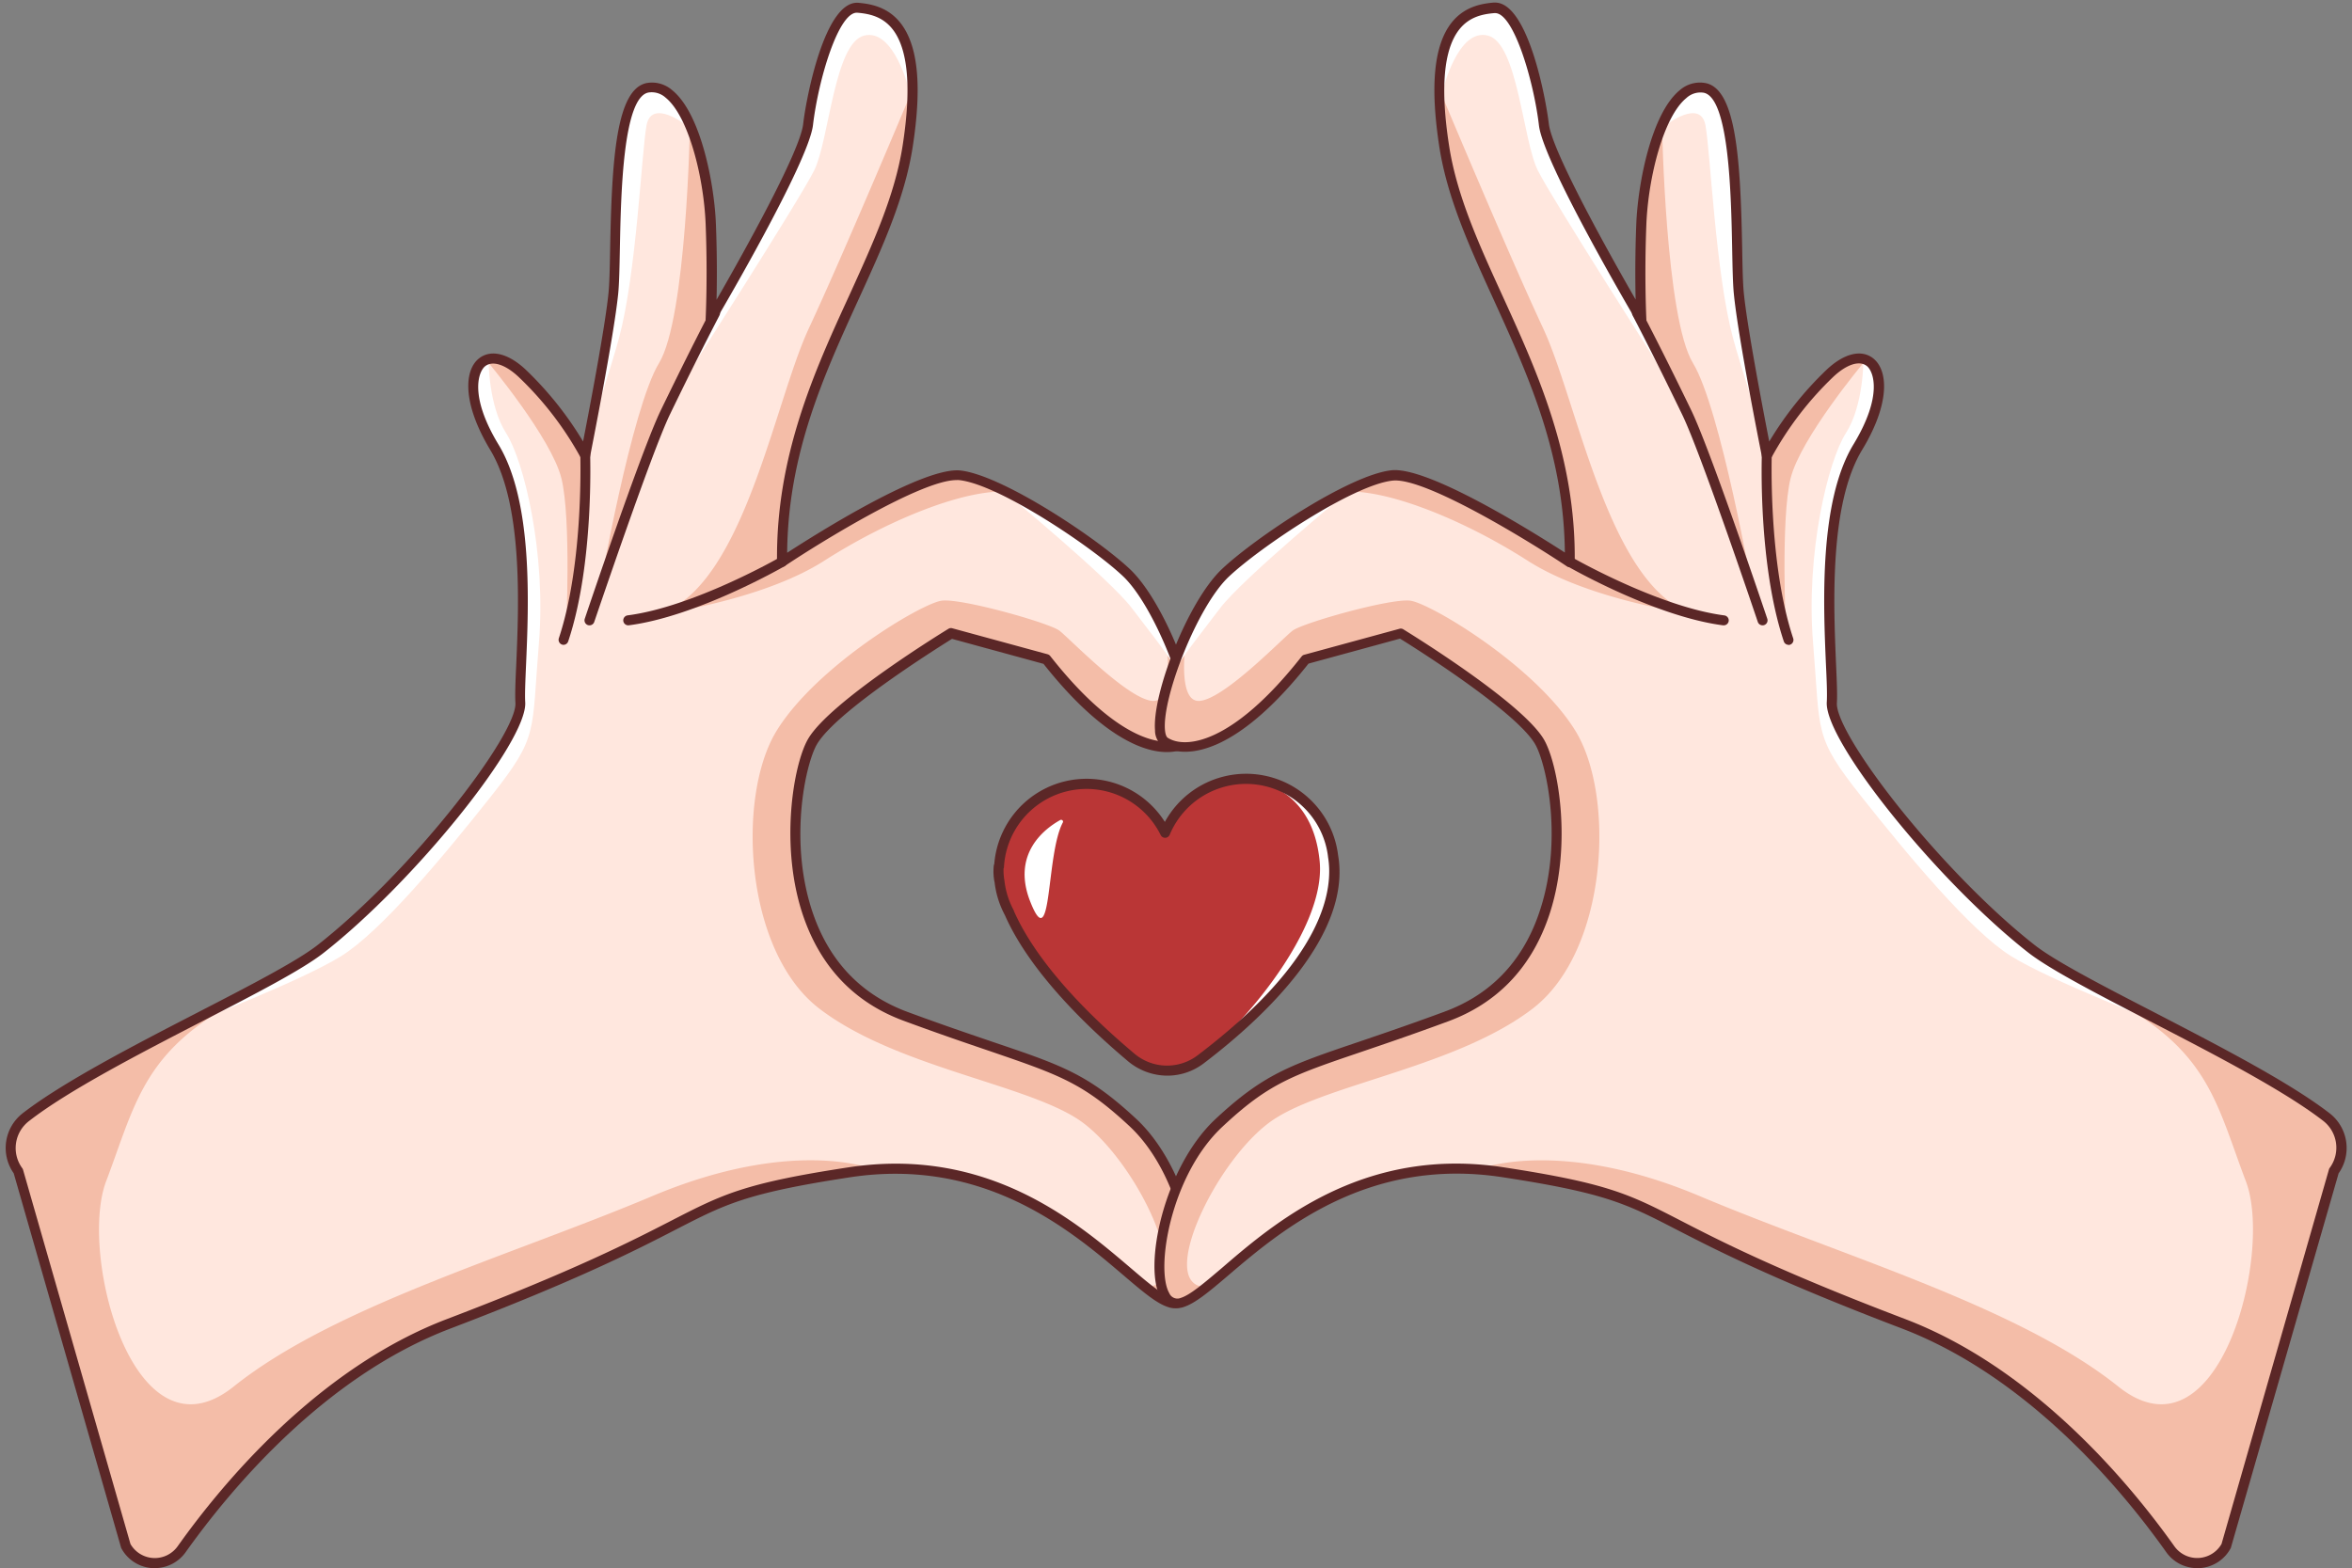 <?xml version="1.0" encoding="UTF-8"?>
<!DOCTYPE svg PUBLIC '-//W3C//DTD SVG 1.0//EN'
          'http://www.w3.org/TR/2001/REC-SVG-20010904/DTD/svg10.dtd'>
<svg height="335.0" preserveAspectRatio="xMidYMid meet" version="1.0" viewBox="-1.2 -0.6 502.4 335.0" width="502.4" xmlns="http://www.w3.org/2000/svg" xmlns:xlink="http://www.w3.org/1999/xlink" zoomAndPan="magnify"
><rect x="-1.2" y="-0.6" width="502.4" height="335.0" fill="#808080" stroke="none"/><g data-name="Layer 2"
  ><g data-name="Layer 2"
    ><g id="change1_1"
      ><path d="M283.55,182.28h0a18.73,18.73,0,0,0-35.86-5,18.72,18.72,0,0,0-35.47,7.17h-.09a11.5,11.5,0,0,0,.19,3.33,18.59,18.59,0,0,0,2.09,6.63c3.06,7,10.06,17.41,26,30.81a11.93,11.93,0,0,0,14.89.48C266.65,217.09,286.46,199.34,283.55,182.28Z" fill="#ba3636"
      /></g
      ><g id="change2_1"
      ><path d="M225.82,175.14a.4.4,0,0,0-.53-.55c-3.25,1.8-10.46,7.14-6.44,17.39C223.59,204.06,222.17,182,225.82,175.14Z" fill="#fff"
      /></g
      ><g id="change2_2"
      ><path d="M283.55,182.28h0a18.73,18.73,0,0,0-19.1-16.44l-.07.07s14.63-.06,16.31,17.53-25.41,44.92-30.32,44.47a18,18,0,0,0,6.27-3.22C268,216.05,286.46,199.34,283.55,182.28Z" fill="#fff"
      /></g
      ><g id="change3_1"
      ><path d="M248.16,229.21a13.13,13.13,0,0,1-8.47-3.13c-9.08-7.65-21-19.26-26.24-31.16a19.6,19.6,0,0,1-2.19-6.95,11.47,11.47,0,0,1-.18-3.65.92.92,0,0,1,.1-.32,19.78,19.78,0,0,1,36.44-9,19.79,19.79,0,0,1,37,7.09c3,17.48-16.69,35.37-28.68,44.48A12.81,12.81,0,0,1,248.16,229.21Zm-35-44.22a13,13,0,0,0,.21,2.65s0,0,0,.06a17.56,17.56,0,0,0,2,6.25.25.25,0,0,1,0,.07c2.79,6.37,9.52,16.82,25.68,30.43a10.79,10.79,0,0,0,13.55.43c27.05-20.53,29.07-35.39,27.87-42.42v-.05a17.65,17.65,0,0,0-33.81-4.68,1.06,1.06,0,0,1-1.94.06,17.66,17.66,0,0,0-33.46,6.76A.93.93,0,0,1,213.16,185Z" fill="#5b2727"
      /></g
      ><g id="change4_1"
      ><path d="M2.7,249.6A8.37,8.37,0,0,1,4.35,238c15.56-12,53-27.8,62.89-35.87,17.8-14.53,43.15-45.26,42.68-52.65s3.7-39.31-5.54-54.57-2.78-24,6-15.72A71.17,71.17,0,0,1,123.8,96.79s5.08-25.43,6-34.68-.93-42.54,7.39-43.92,13,17.57,13.41,29.13,0,20.34,0,20.34,19.89-33.75,20.81-41.61,5.09-25.43,10.64-25,14.79,2.77,10.63,29.59S165.41,82,165.87,119.45c0,0,29.13-19.42,37.92-18.5s28,15,35.6,20.81c7.86,6,17.11,33.29,13,36.07s-14.8,1.85-30.06-17.57l-20.34-5.55S177,150,172.35,157.83s-10.18,47.62,19.88,58.72,35.14,10.17,48.55,22.66,16.65,41.15,7.86,38.38-29.13-33.76-68.43-27.75-22.83,8.48-85.55,32.37c-27.23,10.37-47.41,34.61-57,48.18a7,7,0,0,1-11.93-.69Z" fill="#ffe7de"
      /></g
      ><g id="change5_1"
      ><path d="M174.85,119.21c13.19-8.44,29-14.95,38.41-14.79-3.66-1.89-7-3.2-9.47-3.47-8.79-.92-37.92,18.5-37.92,18.5-.46-37.45,22.66-62,26.82-88.78a77.83,77.83,0,0,0,1-12.09h0s-14.6,34.88-22.09,50.91-14,55.45-32.15,61.14C139.49,130.63,161.49,127.76,174.85,119.21Z" fill="#f4bda8"
      /></g
      ><g id="change5_2"
      ><path d="M146.18,26.22s-.73,41.13-6.61,50.76-12.73,48.71-12.73,48.71l12.65-34.94,11.12-23.09s-.07-14.5.06-18.9S148.51,30.53,146.18,26.22Z" fill="#f4bda8"
      /></g
      ><g id="change5_3"
      ><path d="M103.22,77s13.36,16,15.5,24.59,1,32.64,1,32.64,6-24.53,4.09-36.87C123.85,97.34,110.17,72.7,103.22,77Z" fill="#f4bda8"
      /></g
      ><g id="change5_4"
      ><path d="M244.88,149.14c-5.35-.53-17.64-13.36-19.78-15s-20.85-6.95-25.13-6.41-26.72,13.9-35.28,27.8-6.95,47,9.09,59.33,43.3,16,55.06,23.52,24.59,33.68,16,35.82c-.4.1-.76.21-1.12.33a17.76,17.76,0,0,0,4.88,3c8.79,2.77,5.55-25.9-7.86-38.38s-18.5-11.56-48.55-22.66-24.51-50.86-19.88-58.72,29.59-23.12,29.59-23.12l20.34,5.55c15.26,19.42,25.9,20.34,30.06,17.57,2.63-1.75-.09-13.27-4.43-23l-.2-.08S250.22,149.68,244.88,149.14Z" fill="#f4bda8"
      /></g
      ><g id="change5_5"
      ><path d="M138,255c-30.47,12.83-67.89,23.52-89.28,40.63s-33.14-28.33-27.26-43.83,7.68-26.55,25-36.8a12,12,0,0,0,3-2.29c-15.1,7.9-34.81,17.43-45,25.34A8.37,8.37,0,0,0,2.7,249.6l23,80.1a7,7,0,0,0,11.93.69c9.64-13.57,29.82-37.81,57.05-48.18,62.72-23.89,46.24-26.36,85.55-32.37,1.79-.27,3.55-.47,5.27-.59h0S168.44,242.15,138,255Z" fill="#f4bda8"
      /></g
      ><g id="change2_3"
      ><path d="M240.6,129.36c4.81,6.42,10.35,13,11.32,16.65l.06.17c-2.46-9.12-7.78-20.74-12.59-24.42-5.42-4.14-16.85-12.56-26.13-17.34C213.27,104.43,235.79,123,240.6,129.36Z" fill="#fff"
      /></g
      ><g id="change2_4"
      ><path d="M183.4,7c6.42-1.6,9.63,11.76,9.63,11.76l.7-.06c0-15.55-7.1-17.19-11.67-17.57-5.55-.46-9.71,17.11-10.64,25-.61,5.17-9.41,21.54-15.37,32.14L145.38,79.88s24.13-37.65,27.33-44.06S177,8.55,183.4,7Z" fill="#fff"
      /></g
      ><g id="change2_5"
      ><path d="M124.72,92.08s5-15.55,6.3-20.45c3.74-13.9,4.81-39.56,5.88-45.44s8.55,0,8.55,0l.43-.65c-2.18-4.76-5.08-7.95-8.68-7.35-8.32,1.38-6.47,34.68-7.39,43.92-.68,6.76-3.58,22.17-5.09,30Z" fill="#fff"
      /></g
      ><g id="change2_6"
      ><path d="M113.91,136.85c1.6-19.25-3.21-39-7-44.91s-3.74-15.5-3.74-15.5l-.14-.29c-4,1.07-5,8.44,1.3,18.79,9.24,15.26,5.08,47.17,5.54,54.57S85,187.63,67.24,202.16c-4.66,3.8-15.41,9.3-27.11,15.32l-.39.51s23.39-9,31.94-14.32,21.92-21.39,32.07-34.22S112.31,156.09,113.91,136.85Z" fill="#fff"
      /></g
      ><g id="change3_2"
      ><path d="M31.87,334.43h-.49a8.07,8.07,0,0,1-6.64-4.21.85.85,0,0,1-.09-.22L1.73,250.07a9.39,9.39,0,0,1,2-12.89c8.63-6.66,23.9-14.55,37.38-21.51,10.83-5.59,21.06-10.87,25.51-14.35,9.08-7.1,19.85-18,28.82-29.23,8.38-10.46,13.66-19.3,13.46-22.52-.11-1.68,0-4.5.17-8.08.55-12.85,1.48-34.36-5.57-46-6-10-5.55-17-2.39-19.51,2.52-2,6.28-1.12,10.05,2.46a73.41,73.41,0,0,1,12.19,15.28c1.35-6.9,4.71-24.46,5.43-31.72.21-2.09.28-5.52.35-9.48.36-18.7,1.21-34.28,7.94-35.4a6.54,6.54,0,0,1,5.34,1.57c6.15,5,9,20.18,9.31,28.57.27,6.68.23,12.48.14,16.18C157,54.52,169.65,32,170.36,25.92,171,20.3,175-.57,182.15,0c2.79.24,6.34.94,9,4.31,3.77,4.8,4.62,13.47,2.6,26.52-1.71,11-6.52,21.52-11.62,32.67-7.37,16.15-15,32.82-15.19,54,6.39-4.15,29-18.4,37-17.58,9,1,29.18,14.44,36.23,21.09,7.39,7,15,26.8,14.31,34.46a4.13,4.13,0,0,1-1.51,3.28c-1.35.9-5.21,2.66-11.9-.38-6-2.74-12.54-8.51-19.37-17.14l-19.55-5.34c-3.19,2-24.72,15.49-28.84,22.51-2.44,4.14-6.22,21.11-.7,36.59,3.6,10.08,10.34,17,20,20.59,7.52,2.78,13.55,4.82,18.39,6.47,14.78,5,20.3,6.9,30.52,16.41,11.16,10.39,15.54,31.73,11.76,38.23a4,4,0,0,1-5,1.95c-2.46-.78-5.44-3.31-9.55-6.82-11.1-9.46-29.68-25.28-58.4-20.89-22,3.37-26.49,5.66-37.23,11.2-8.27,4.26-20.77,10.7-48.09,21.11-27,10.28-47,34.36-56.56,47.79A8.09,8.09,0,0,1,31.87,334.43Zm-5.2-5.15a6,6,0,0,0,10.07.49c9.69-13.64,30.05-38.08,57.54-48.56,27.21-10.36,39.65-16.77,47.88-21,11-5.65,15.5-8,37.89-11.41,29.69-4.54,48.73,11.68,60.11,21.37,3.77,3.22,6.75,5.76,8.8,6.41a1.88,1.88,0,0,0,2.46-1c3-5.2-.4-25.38-11.37-35.59-9.88-9.2-14.88-10.9-29.75-16-4.85-1.65-10.89-3.7-18.44-6.49-10.32-3.8-17.48-11.16-21.3-21.87-5.38-15.09-2.3-33,.87-38.39,4.7-8,28.92-22.86,29.95-23.49a1,1,0,0,1,.84-.12l20.35,5.55a1.11,1.11,0,0,1,.56.37c14.82,18.86,25,19.78,28.62,17.34.1-.07.45-.4.56-1.68.59-7-6.94-26.38-13.65-32.72s-26.52-19.63-35-20.52a5.12,5.12,0,0,0-.56,0c-7.47,0-28.85,13.14-36.65,18.35a1.09,1.09,0,0,1-1.1.06,1.1,1.1,0,0,1-.57-.94c-.27-22.55,8-40.77,15.39-56.84,5-11,9.79-21.42,11.44-32.11,1.91-12.26,1.18-20.62-2.16-24.86-2.14-2.72-5-3.3-7.5-3.51-4-.33-8.34,14.25-9.49,24-.94,8-20.13,40.65-20.94,42a1.08,1.08,0,0,1-1.23.49,1.06,1.06,0,0,1-.76-1.08c0-.09.45-8.88,0-20.25-.41-10.2-3.71-23.08-8.53-27a4.43,4.43,0,0,0-3.64-1.12c-5.53.92-5.93,22-6.15,33.34-.08,4-.14,7.46-.36,9.64-.92,9.19-5.82,33.74-6,34.78a1.07,1.07,0,0,1-2,.27A70.37,70.37,0,0,0,109.65,80c-2.88-2.73-5.65-3.63-7.24-2.34-1.36,1.09-3.48,6.23,2.88,16.73,7.39,12.19,6.44,34.1,5.87,47.19-.15,3.52-.27,6.29-.17,7.86.52,8.32-23.65,38.35-43.09,53.56-4.61,3.61-14.45,8.69-25.85,14.57-13.4,6.92-28.58,14.76-37,21.3A7.27,7.27,0,0,0,3.57,249a1,1,0,0,1,.16.34Z" fill="#5b2727"
      /></g
      ><g id="change3_3"
      ><path d="M133,133a1.07,1.07,0,0,1-1.06-.93,1.08,1.08,0,0,1,.93-1.2c14-1.8,32.25-12.24,32.43-12.35a1.07,1.07,0,0,1,1.07,1.86c-.77.44-18.85,10.76-33.23,12.61Z" fill="#5b2727"
      /></g
      ><g id="change3_4"
      ><path d="M124.72,133a1,1,0,0,1-.34-.05,1.07,1.07,0,0,1-.67-1.36c.49-1.46,12.14-36.06,16.23-44.51,6.87-14.19,10.62-21.24,10.66-21.31a1.06,1.06,0,0,1,1.44-.44,1.07,1.07,0,0,1,.44,1.45c0,.07-3.77,7.09-10.61,21.23-4,8.33-16,43.91-16.14,44.27A1.06,1.06,0,0,1,124.72,133Z" fill="#5b2727"
      /></g
      ><g id="change3_5"
      ><path d="M119.17,137.17a1.08,1.08,0,0,1-1-1.41c5.42-16.27,4.58-39.62,4.57-39.85a1.06,1.06,0,0,1,1-1.11,1.07,1.07,0,0,1,1.11,1c0,1,.87,24-4.67,40.6A1.08,1.08,0,0,1,119.17,137.17Z" fill="#5b2727"
      /></g
      ><g id="change4_2"
      ><path d="M497.3,249.6A8.37,8.37,0,0,0,495.66,238c-15.57-12-53-27.8-62.9-35.87-17.8-14.53-43.15-45.26-42.68-52.65s-3.7-39.31,5.55-54.57,2.77-24-6-15.72A71.17,71.17,0,0,0,376.2,96.79s-5.08-25.43-6-34.68.93-42.54-7.39-43.92-12.95,17.57-13.41,29.13,0,20.34,0,20.34S329.5,33.91,328.58,26.05s-5.09-25.43-10.64-25-14.79,2.77-10.63,29.59S334.59,82,334.13,119.45c0,0-29.13-19.42-37.92-18.5s-28,15-35.6,20.81c-7.86,6-17.11,33.29-13,36.07s14.8,1.85,30.06-17.57l20.34-5.55s25,15.26,29.59,23.12,10.18,47.62-19.88,58.72-35.14,10.17-48.55,22.66-16.65,41.15-7.86,38.38,29.13-33.76,68.43-27.75,22.83,8.48,85.55,32.37c27.23,10.37,47.41,34.61,57.05,48.18a7,7,0,0,0,11.93-.69Z" fill="#ffe7de"
      /></g
      ><g id="change5_6"
      ><path d="M325.15,119.21c-13.19-8.44-29-14.95-38.41-14.79,3.66-1.89,7-3.2,9.47-3.47,8.79-.92,37.92,18.5,37.92,18.5.46-37.45-22.66-62-26.82-88.78a77.83,77.83,0,0,1-1-12.09h0s14.6,34.88,22.09,50.91,14.05,55.45,32.15,61.14C360.51,130.63,338.51,127.76,325.15,119.21Z" fill="#f4bda8"
      /></g
      ><g id="change5_7"
      ><path d="M353.82,26.22s.73,41.13,6.61,50.76,12.73,48.71,12.73,48.71L360.51,90.75,349.39,67.66s.07-14.5-.06-18.9S351.49,30.53,353.82,26.22Z" fill="#f4bda8"
      /></g
      ><g id="change5_8"
      ><path d="M396.78,77s-13.36,16-15.5,24.59-1,32.64-1,32.64-6-24.53-4.09-36.87C376.15,97.34,389.83,72.7,396.78,77Z" fill="#f4bda8"
      /></g
      ><g id="change5_9"
      ><path d="M255.12,149.14c5.35-.53,17.64-13.36,19.78-15s20.85-6.95,25.13-6.41,26.72,13.9,35.28,27.8,6.95,47-9.09,59.33-43.3,16-55.06,23.52-24.59,33.68-16,35.82c.4.1.76.21,1.12.33a17.76,17.76,0,0,1-4.88,3c-8.79,2.77-5.55-25.9,7.86-38.38s18.5-11.56,48.55-22.66,24.51-50.86,19.88-58.72-29.59-23.12-29.59-23.12l-20.34,5.55c-15.26,19.42-25.9,20.34-30.06,17.57-2.63-1.75.09-13.27,4.43-23l.2-.08S249.78,149.68,255.12,149.14Z" fill="#f4bda8"
      /></g
      ><g id="change5_10"
      ><path d="M362,255c30.47,12.83,67.89,23.52,89.28,40.63s33.14-28.33,27.26-43.83-7.68-26.55-25-36.8a12,12,0,0,1-3-2.29c15.1,7.9,34.81,17.43,45,25.34a8.37,8.37,0,0,1,1.65,11.57l-23,80.1a7,7,0,0,1-11.93.69c-9.64-13.57-29.82-37.81-57.05-48.18-62.72-23.89-46.24-26.36-85.55-32.37-1.79-.27-3.55-.47-5.27-.59h0S331.56,242.15,362,255Z" fill="#f4bda8"
      /></g
      ><g id="change2_7"
      ><path d="M259.4,129.36c-4.81,6.42-10.35,13-11.32,16.65l-.06.17c2.46-9.12,7.78-20.74,12.59-24.42,5.42-4.14,16.85-12.56,26.13-17.34C286.73,104.43,264.21,123,259.4,129.36Z" fill="#fff"
      /></g
      ><g id="change2_8"
      ><path d="M316.6,7C310.18,5.35,307,18.71,307,18.71l-.7-.06c0-15.55,7.1-17.19,11.67-17.57,5.55-.46,9.71,17.11,10.64,25,.61,5.17,9.42,21.54,15.37,32.14l10.67,21.69S330.5,42.23,327.29,35.82,323,8.55,316.6,7Z" fill="#fff"
      /></g
      ><g id="change2_9"
      ><path d="M375.28,92.08s-5-15.55-6.3-20.45c-3.74-13.9-4.81-39.56-5.88-45.44s-8.55,0-8.55,0l-.43-.65c2.18-4.76,5.08-7.95,8.68-7.35,8.32,1.38,6.47,34.68,7.39,43.92.68,6.76,3.58,22.17,5.09,30Z" fill="#fff"
      /></g
      ><g id="change2_10"
      ><path d="M386.09,136.85c-1.6-19.25,3.21-39,7-44.91s3.74-15.5,3.74-15.5l.14-.29c4,1.07,5,8.44-1.29,18.79-9.25,15.26-5.09,47.17-5.55,54.57s24.88,38.12,42.68,52.65c4.66,3.8,15.41,9.3,27.11,15.32l.39.51s-23.39-9-31.94-14.32-21.92-21.39-32.07-34.22S387.69,156.09,386.09,136.85Z" fill="#fff"
      /></g
      ><g id="change3_6"
      ><path d="M468.13,334.43a8.09,8.09,0,0,1-6.62-3.43C452,317.57,431.93,293.49,405,283.21c-27.32-10.41-39.82-16.85-48.09-21.11-10.74-5.54-15.19-7.83-37.23-11.2-28.72-4.39-47.3,11.43-58.4,20.89-4.11,3.51-7.09,6-9.55,6.82a4,4,0,0,1-5-1.95c-3.78-6.5.6-27.84,11.76-38.23C268.71,228.92,274.23,227,289,222c4.84-1.65,10.87-3.69,18.39-6.47,9.69-3.58,16.43-10.51,20-20.59,5.52-15.48,1.74-32.45-.7-36.59-4.13-7-25.65-20.54-28.84-22.51l-19.55,5.34c-6.83,8.63-13.35,14.4-19.37,17.14-6.69,3-10.55,1.28-11.9.38a4.16,4.16,0,0,1-1.51-3.28c-.64-7.66,6.92-27.47,14.31-34.46,7.05-6.65,27.2-20.14,36.23-21.09,7.91-.82,30.57,13.43,37,17.58-.2-21.14-7.82-37.81-15.19-54-5.1-11.15-9.91-21.69-11.62-32.67-2-13-1.17-21.72,2.6-26.52,2.66-3.37,6.21-4.07,9-4.31h.31c7,0,10.83,20.38,11.48,25.92.71,6,13.4,28.6,18.54,37.53-.09-3.7-.13-9.5.14-16.18.33-8.39,3.16-23.57,9.31-28.57A6.54,6.54,0,0,1,363,17.13c6.73,1.12,7.58,16.7,7.94,35.4.07,4,.14,7.39.35,9.48.72,7.26,4.08,24.82,5.43,31.72a73.41,73.41,0,0,1,12.19-15.28c3.77-3.58,7.53-4.49,10.05-2.46,3.16,2.54,3.64,9.56-2.39,19.51-7.05,11.63-6.12,33.14-5.57,46,.16,3.58.28,6.4.17,8.08-.2,3.22,5.09,12.06,13.46,22.52,9,11.2,19.74,22.13,28.82,29.23,4.45,3.48,14.68,8.76,25.51,14.35,13.48,7,28.75,14.85,37.38,21.51a9.39,9.39,0,0,1,2,12.89L475.35,330a.85.85,0,0,1-.09.22,8.07,8.07,0,0,1-6.64,4.21ZM309.83,248a66.65,66.65,0,0,1,10.12.79c22.39,3.42,26.93,5.76,37.89,11.41,8.23,4.24,20.67,10.65,47.88,21,27.49,10.48,47.85,34.92,57.54,48.56a6,6,0,0,0,10.07-.49l22.94-80a1,1,0,0,1,.16-.34,7.27,7.27,0,0,0-1.43-10.1c-8.47-6.54-23.66-14.38-37.05-21.3-11.4-5.88-21.24-11-25.85-14.57-19.44-15.21-43.61-45.24-43.09-53.56.1-1.57,0-4.34-.17-7.86-.57-13.09-1.52-35,5.87-47.19,6.36-10.5,4.24-15.64,2.88-16.73-1.59-1.29-4.36-.39-7.24,2.34a70.47,70.47,0,0,0-13.19,17.27,1.07,1.07,0,0,1-2-.27c-.21-1-5.11-25.59-6-34.78-.22-2.18-.28-5.64-.36-9.65-.22-11.32-.62-32.41-6.15-33.33A4.43,4.43,0,0,0,359,20.36c-4.82,3.92-8.12,16.8-8.53,27-.45,11.37,0,20.16,0,20.25a1.07,1.07,0,0,1-2,.59c-.81-1.38-20-34-20.94-42-1.14-9.67-5.43-24-9.35-24H318c-2.51.21-5.36.79-7.5,3.51-3.34,4.24-4.07,12.6-2.16,24.86,1.65,10.69,6.41,21.1,11.44,32.11,7.34,16.07,15.66,34.29,15.39,56.84a1.1,1.1,0,0,1-.57.94,1.09,1.09,0,0,1-1.1-.06c-8-5.34-30.3-19.06-37.21-18.32-8.46.89-28.29,14.2-35,20.52s-14.24,25.74-13.65,32.72c.11,1.28.46,1.61.56,1.68,3.66,2.43,13.8,1.53,28.63-17.34a1,1,0,0,1,.55-.37l20.35-5.55a1,1,0,0,1,.84.12c1,.63,25.25,15.49,30,23.49,3.16,5.37,6.25,23.3.86,38.39-3.82,10.71-11,18.07-21.3,21.87-7.55,2.79-13.59,4.84-18.44,6.49-14.87,5.05-19.87,6.75-29.75,16-11,10.21-14.4,30.39-11.37,35.59a1.88,1.88,0,0,0,2.46,1c2.05-.65,5-3.19,8.8-6.41C269.87,261.62,285.85,248,309.83,248Zm164.49,81.7h0Z" fill="#5b2727"
      /></g
      ><g id="change3_7"
      ><path d="M367,133h-.14c-14.38-1.85-32.46-12.17-33.23-12.61a1.07,1.07,0,0,1,1.07-1.86c.18.11,18.48,10.55,32.43,12.35a1.08,1.08,0,0,1,.93,1.2A1.07,1.07,0,0,1,367,133Z" fill="#5b2727"
      /></g
      ><g id="change3_8"
      ><path d="M375.28,133a1.06,1.06,0,0,1-1-.72c-.12-.36-12.1-35.94-16.14-44.27-6.84-14.14-10.58-21.16-10.61-21.23a1.07,1.07,0,0,1,.44-1.45,1.06,1.06,0,0,1,1.44.44c0,.07,3.79,7.12,10.66,21.31,4.09,8.45,15.74,43.05,16.23,44.51a1.07,1.07,0,0,1-.67,1.36A1,1,0,0,1,375.28,133Z" fill="#5b2727"
      /></g
      ><g id="change3_9"
      ><path d="M380.83,137.17a1.08,1.08,0,0,1-1-.74c-5.54-16.64-4.71-39.63-4.67-40.6a1.07,1.07,0,0,1,1.11-1,1.06,1.06,0,0,1,1,1.11c0,.23-.85,23.58,4.57,39.85a1.08,1.08,0,0,1-1,1.41Z" fill="#5b2727"
      /></g
    ></g
  ></g
></svg
>
